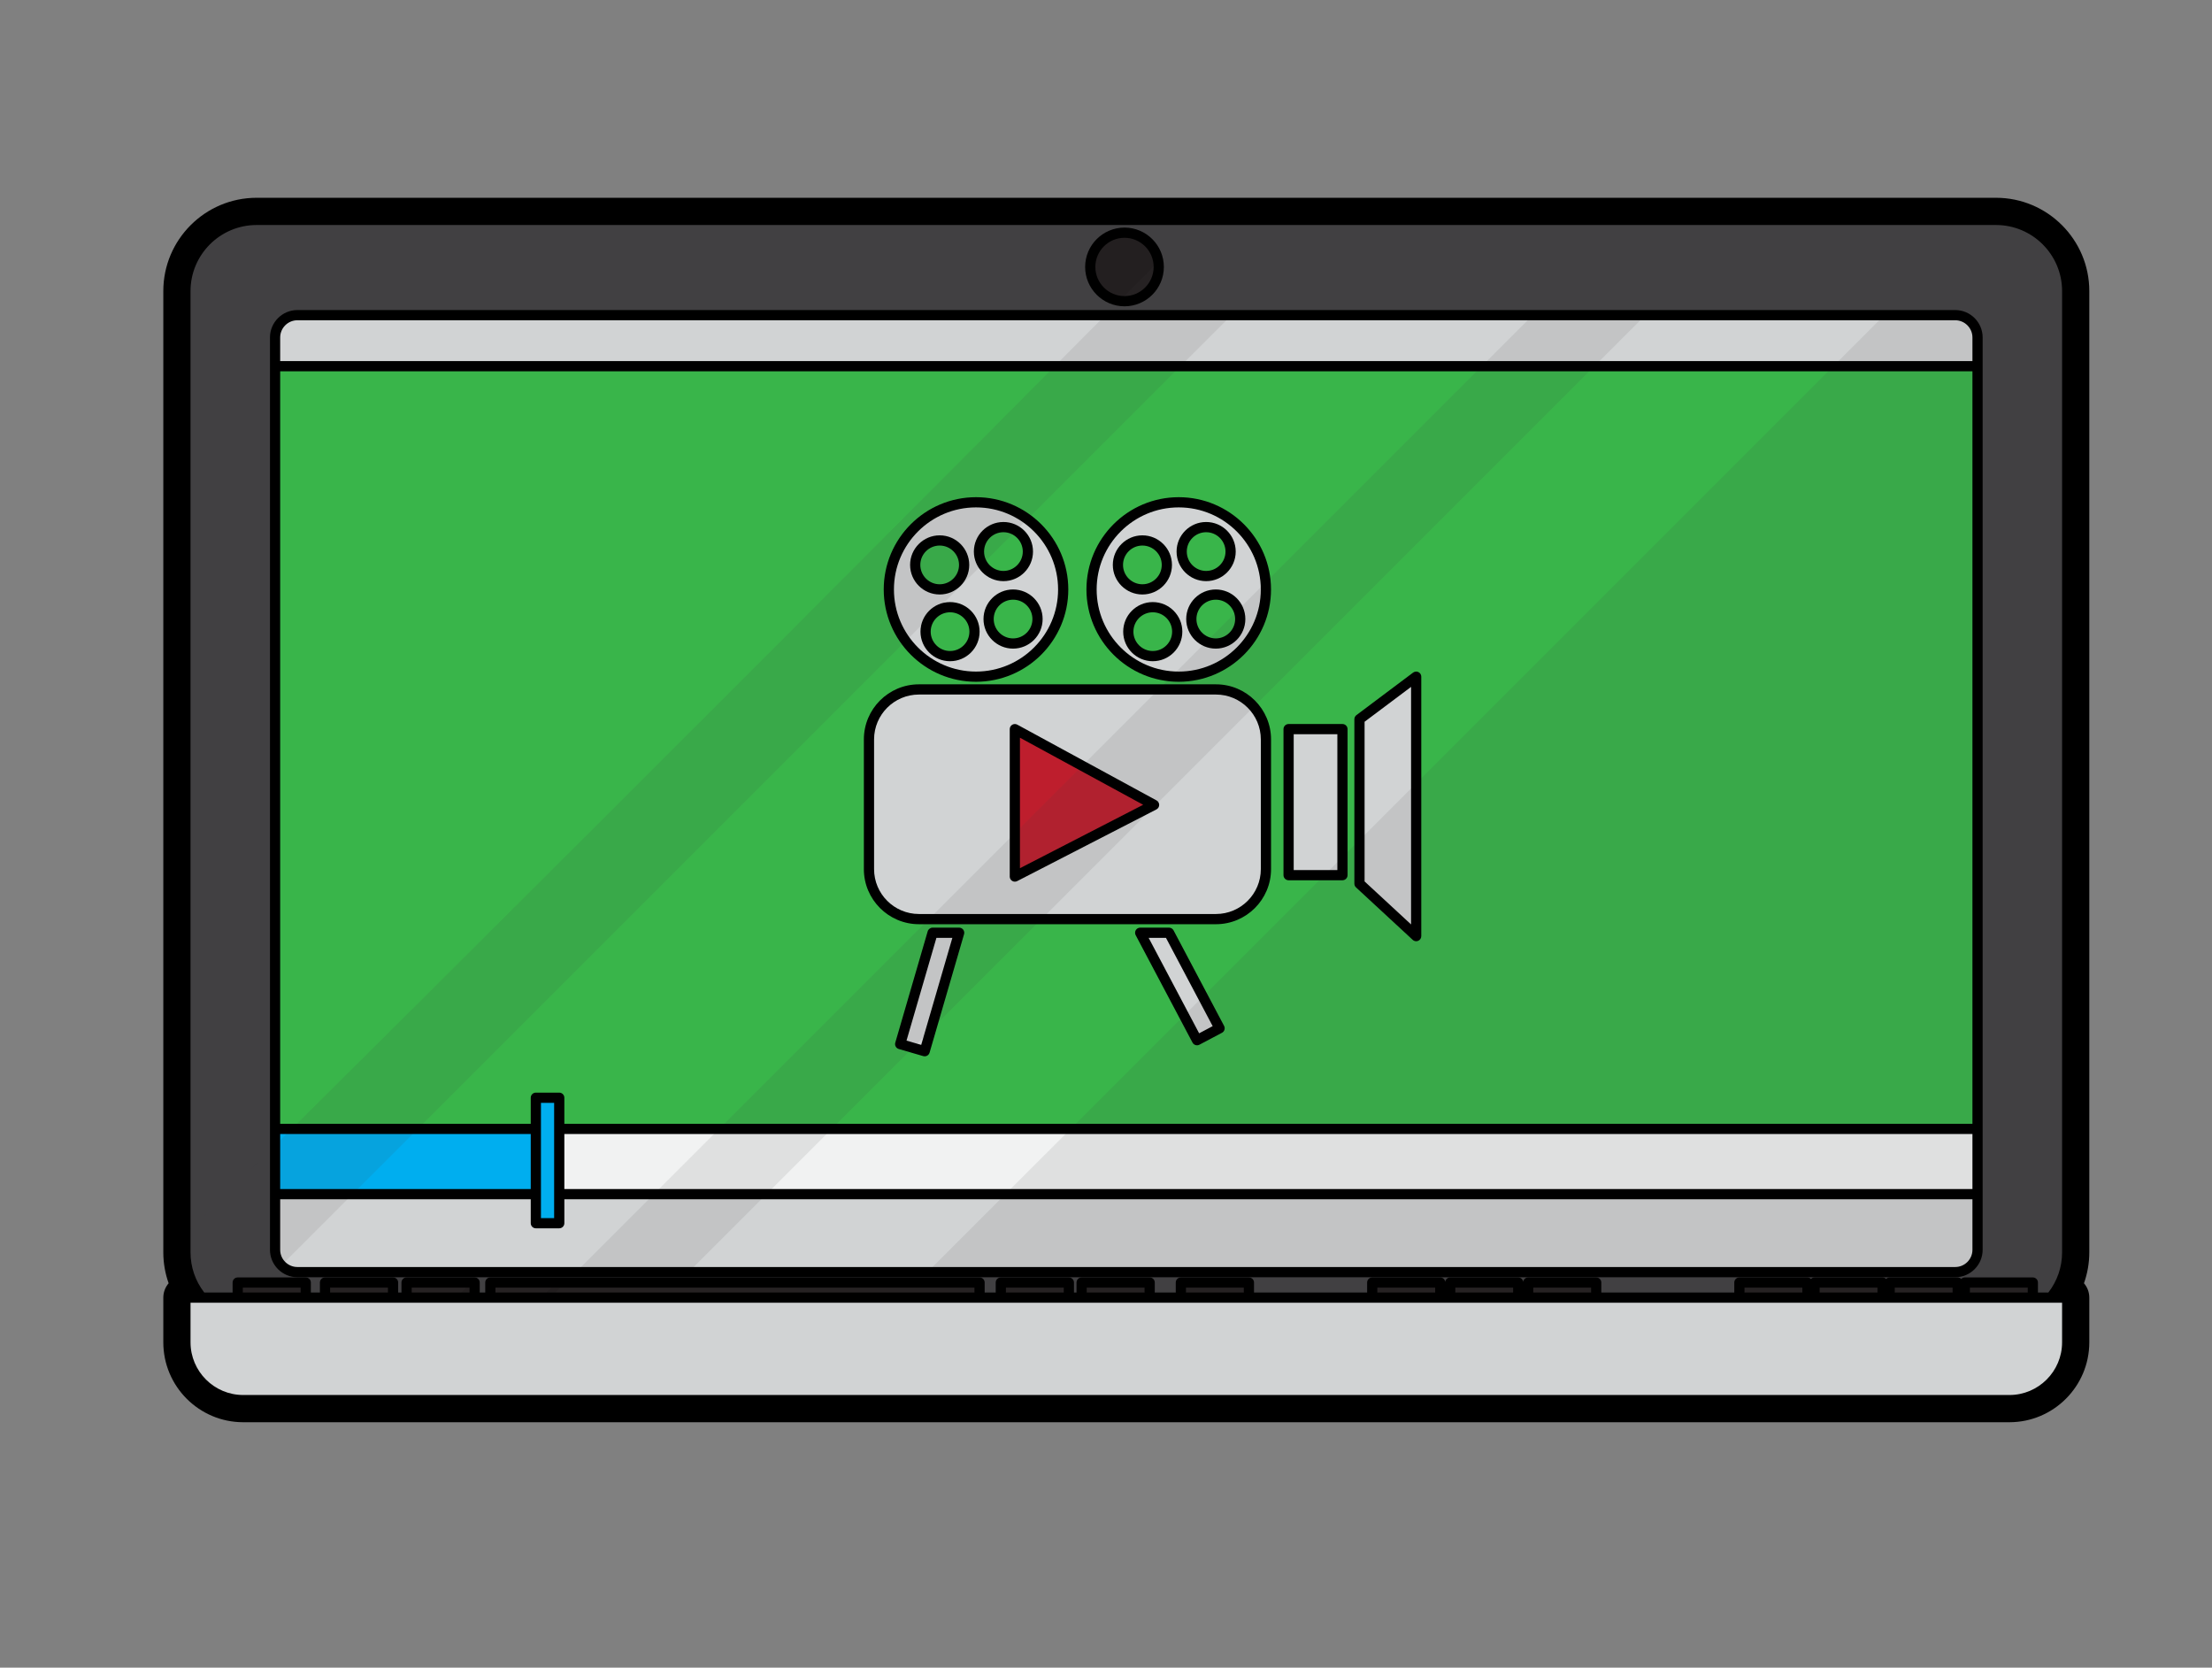 <?xml version="1.0" encoding="utf-8" ?>
<!DOCTYPE svg PUBLIC "-//W3C//DTD SVG 1.1//EN" "http://www.w3.org/Graphics/SVG/1.1/DTD/svg11.dtd">
<svg xmlns:cc="http://creativecommons.org/ns#" xmlns:rdf="http://www.w3.org/1999/02/22-rdf-syntax-ns#" xmlns:svg="http://www.w3.org/2000/svg" xmlns="http://www.w3.org/2000/svg" viewBox="0 0 693.333 522.667" height="522.667" width="693.333" xml:space="preserve" id="svg2" version="1.1"><rect x="0" y="0" width="693.333" height="522.667" fill="#808080" stroke="none"/><defs id="defs6"><clipPath id="clipPath18" clipPathUnits="userSpaceOnUse"><path id="path16" d="M 0,392 H 520 V 0 H 0 Z"/></clipPath><clipPath id="clipPath30" clipPathUnits="userSpaceOnUse"><path id="path28" d="M 0,392 H 520 V 0 H 0 Z"/></clipPath><clipPath id="clipPath194" clipPathUnits="userSpaceOnUse"><path id="path192" d="M 0,392 H 520 V 0 H 0 Z"/></clipPath><clipPath id="clipPath202" clipPathUnits="userSpaceOnUse"><path id="path200" d="m 427.667,89.549 h 14 V 88 h -14 z"/></clipPath><clipPath id="clipPath218" clipPathUnits="userSpaceOnUse"><path id="path216" d="m 410,89.549 h 14 V 88 h -14 z"/></clipPath><clipPath id="clipPath234" clipPathUnits="userSpaceOnUse"><path id="path232" d="m 445.333,89.549 h 14 V 88 h -14 z"/></clipPath><clipPath id="clipPath250" clipPathUnits="userSpaceOnUse"><path id="path248" d="m 77.426,89.549 h 14 V 88 h -14 z"/></clipPath><clipPath id="clipPath266" clipPathUnits="userSpaceOnUse"><path id="path264" d="m 116.301,89.549 h 13.504 V 88 h -13.504 z"/></clipPath><clipPath id="clipPath282" clipPathUnits="userSpaceOnUse"><path id="path280" d="m 130.411,89.549 h 98.922 V 88 h -98.922 z"/></clipPath><clipPath id="clipPath298" clipPathUnits="userSpaceOnUse"><path id="path296" d="m 463,89.549 h 14 V 88 h -14 z"/></clipPath><clipPath id="clipPath314" clipPathUnits="userSpaceOnUse"><path id="path312" d="m 56.897,89.549 h 14 V 88 h -14 z"/></clipPath><clipPath id="clipPath330" clipPathUnits="userSpaceOnUse"><path id="path328" d="M 96.605,89.549 H 109.805 V 88 H 96.605 Z"/></clipPath><clipPath id="clipPath346" clipPathUnits="userSpaceOnUse"><path id="path344" d="m 323.667,89.549 h 14 V 88 h -14 z"/></clipPath><clipPath id="clipPath362" clipPathUnits="userSpaceOnUse"><path id="path360" d="m 342,89.549 h 14 V 88 h -14 z"/></clipPath><clipPath id="clipPath378" clipPathUnits="userSpaceOnUse"><path id="path376" d="m 360.333,89.549 h 14 V 88 h -14 z"/></clipPath><clipPath id="clipPath394" clipPathUnits="userSpaceOnUse"><path id="path392" d="m 236.333,89.549 h 14 V 88 h -14 z"/></clipPath><clipPath id="clipPath410" clipPathUnits="userSpaceOnUse"><path id="path408" d="m 255.333,89.549 h 14 V 88 h -14 z"/></clipPath><clipPath id="clipPath426" clipPathUnits="userSpaceOnUse"><path id="path424" d="m 278.667,89.549 h 14 V 88 h -14 z"/></clipPath><clipPath id="clipPath442" clipPathUnits="userSpaceOnUse"><path id="path440" d="M 44.602,339.394 H 310.983 V 88 H 44.602 Z"/></clipPath><clipPath id="clipPath458" clipPathUnits="userSpaceOnUse"><path id="path456" d="M 133.96,339.394 H 408.317 V 91.549 H 133.96 Z"/></clipPath><clipPath id="clipPath474" clipPathUnits="userSpaceOnUse"><path id="path472" d="M 216.626,339.394 H 485.08 V 88 H 216.626 Z"/></clipPath><clipPath id="clipPath490" clipPathUnits="userSpaceOnUse"><path id="path488" d="M 0,392 H 520 V 0 H 0 Z"/></clipPath></defs><g transform="matrix(1.333,0,0,-1.333,0,522.667)" id="g10"><g id="g12"><g clip-path="url('#clipPath18')" id="g14"><g transform="translate(491.28,323.657)" id="g20"><path id="path22" style="fill:#000000;fill-opacity:1;fill-rule:nonzero;stroke:none" d="m 0,0 c 0,12.096 -9.841,21.937 -21.937,21.937 h -409.004 c -12.097,0 -21.937,-9.841 -21.937,-21.937 v -226.014 c 0,-2.481 0.426,-4.935 1.252,-7.262 -0.78,-0.91 -1.252,-2.092 -1.252,-3.381 v -10.507 c 0,-10.359 8.427,-18.787 18.786,-18.787 h 415.305 c 10.359,0 18.787,8.428 18.787,18.787 v 10.507 c 0,1.289 -0.472,2.471 -1.252,3.381 0.825,2.328 1.252,4.781 1.252,7.262 z"/></g></g></g><g id="g24"><g clip-path="url('#clipPath30')" id="g26"><g transform="translate(216.557,146.234)" id="g32"><path id="path34" style="fill:#d1d3d4;fill-opacity:1;fill-rule:nonzero;stroke:none" d="m 0,0 -3.456,1.006 c -0.106,0.031 -0.167,0.142 -0.136,0.248 l 7.033,24.158 c 0.025,0.086 0.103,0.145 0.192,0.145 h 3.749 c 0.063,0 0.122,-0.03 0.16,-0.08 C 7.58,25.426 7.592,25.361 7.574,25.3 L 0.248,0.136 C 0.233,0.085 0.199,0.042 0.152,0.017 0.123,0 0.089,-0.008 0.056,-0.008 0.038,-0.008 0.019,-0.005 0,0"/></g><g transform="translate(331.8,174.544)" id="g36"><path id="path38" style="fill:#d1d3d4;fill-opacity:1;fill-rule:nonzero;stroke:none" d="m 0,0 c -0.05,0 -0.098,0.019 -0.136,0.053 l -10.932,10.114 c -0.041,0.038 -0.065,0.091 -0.065,0.146 v 37.542 c 0,0.063 0.03,0.123 0.08,0.161 l 10.933,8.2 c 0.035,0.026 0.078,0.04 0.12,0.04 0.03,0 0.062,-0.007 0.09,-0.022 C 0.157,56.201 0.2,56.131 0.2,56.056 V 0.2 C 0.2,0.121 0.153,0.049 0.08,0.017 0.055,0.006 0.027,0 0,0"/></g><g transform="translate(264.415,322.28)" id="g40"><path id="path42" style="fill:#231f20;fill-opacity:1;fill-rule:nonzero;stroke:none" d="m 0,0 c -3.89,0 -7.055,3.165 -7.055,7.055 0,3.889 3.165,7.054 7.055,7.054 3.89,0 7.055,-3.165 7.055,-7.054 C 7.055,3.165 3.89,0 0,0"/></g><g transform="translate(281.966,148.949)" id="g44"><path id="path46" style="fill:#d1d3d4;fill-opacity:1;fill-rule:nonzero;stroke:none" d="m 0,0 c -0.071,0 -0.141,0.039 -0.177,0.106 l -11.872,22.442 c -0.033,0.062 -0.031,0.137 0.006,0.197 0.036,0.06 0.101,0.097 0.171,0.097 h 4.073 c 0.074,0 0.143,-0.041 0.177,-0.107 L 3.359,1.978 C 3.384,1.931 3.39,1.875 3.374,1.825 3.358,1.774 3.323,1.732 3.276,1.707 L 0.094,0.023 C 0.063,0.008 0.031,0 0,0"/></g><g transform="translate(427.867,88)" id="g48"><path id="path50" style="fill:#231f20;fill-opacity:1;fill-rule:nonzero;stroke:none" d="m 0,0 c -0.11,0 -0.2,0.09 -0.2,0.2 v 1.149 c 0,0.11 0.09,0.2 0.2,0.2 h 13.6 c 0.11,0 0.2,-0.09 0.2,-0.2 L 13.8,0.2 C 13.8,0.09 13.71,0 13.6,0 Z"/></g><g transform="translate(410.2,88)" id="g52"><path id="path54" style="fill:#231f20;fill-opacity:1;fill-rule:nonzero;stroke:none" d="m 0,0 c -0.11,0 -0.2,0.09 -0.2,0.2 v 1.149 c 0,0.11 0.09,0.2 0.2,0.2 h 13.6 c 0.11,0 0.2,-0.09 0.2,-0.2 L 13.8,0.2 C 13.8,0.09 13.71,0 13.6,0 Z"/></g><g transform="translate(268.621,254.523)" id="g56"><path id="path58" style="fill:#39b54a;fill-opacity:1;fill-rule:nonzero;stroke:none" d="m 0,0 c -2.621,0 -4.753,2.132 -4.753,4.753 0,2.621 2.132,4.753 4.753,4.753 2.621,0 4.753,-2.132 4.753,-4.753 C 4.753,2.132 2.621,0 0,0"/></g><g transform="translate(445.533,88)" id="g60"><path id="path62" style="fill:#231f20;fill-opacity:1;fill-rule:nonzero;stroke:none" d="m 0,0 c -0.11,0 -0.2,0.09 -0.2,0.2 v 1.149 c 0,0.11 0.09,0.2 0.2,0.2 h 13.6 c 0.11,0 0.2,-0.09 0.2,-0.2 L 13.8,0.2 C 13.8,0.09 13.71,0 13.6,0 Z"/></g><g transform="translate(271.062,238.833)" id="g64"><path id="path66" style="fill:#39b54a;fill-opacity:1;fill-rule:nonzero;stroke:none" d="m 0,0 c -2.621,0 -4.753,2.132 -4.753,4.753 0,2.621 2.132,4.752 4.753,4.752 2.621,0 4.753,-2.131 4.753,-4.752 C 4.753,2.132 2.621,0 0,0"/></g><g transform="translate(285.879,241.797)" id="g68"><path id="path70" style="fill:#39b54a;fill-opacity:1;fill-rule:nonzero;stroke:none" d="m 0,0 c -2.621,0 -4.753,2.132 -4.753,4.753 0,2.621 2.132,4.753 4.753,4.753 2.621,0 4.753,-2.132 4.753,-4.753 C 4.753,2.132 2.621,0 0,0"/></g><g transform="translate(283.613,257.661)" id="g72"><path id="path74" style="fill:#39b54a;fill-opacity:1;fill-rule:nonzero;stroke:none" d="m 0,0 c -2.621,0 -4.753,2.132 -4.753,4.752 0,2.621 2.132,4.753 4.753,4.753 2.621,0 4.753,-2.132 4.753,-4.753 C 4.753,2.132 2.621,0 0,0"/></g><g transform="translate(304.2,187.333)" id="g76"><path id="path78" style="fill:#d1d3d4;fill-opacity:1;fill-rule:nonzero;stroke:none" d="m 0,0 c -0.11,0 -0.2,0.09 -0.2,0.2 v 31.933 c 0,0.11 0.09,0.2 0.2,0.2 h 10.267 c 0.11,0 0.2,-0.09 0.2,-0.2 V 0.2 c 0,-0.11 -0.09,-0.2 -0.2,-0.2 z"/></g><g transform="translate(57.188,63.907)" id="g80"><path id="path82" style="fill:#d1d3d4;fill-opacity:1;fill-rule:nonzero;stroke:none" d="m 0,0 c -6.94,0 -12.586,5.646 -12.586,12.586 v 9.307 c 0,0.11 0.089,0.2 0.2,0.2 h 440.077 c 0.111,0 0.201,-0.09 0.201,-0.2 V 12.586 C 427.892,5.646 422.245,0 415.305,0 Z"/></g><g transform="translate(77.626,88)" id="g84"><path id="path86" style="fill:#231f20;fill-opacity:1;fill-rule:nonzero;stroke:none" d="m 0,0 c -0.11,0 -0.2,0.09 -0.2,0.2 v 1.149 c 0,0.11 0.09,0.2 0.2,0.2 h 13.6 c 0.11,0 0.2,-0.09 0.2,-0.2 L 13.8,0.2 C 13.8,0.09 13.71,0 13.6,0 Z"/></g><g transform="translate(116.501,88)" id="g88"><path id="path90" style="fill:#231f20;fill-opacity:1;fill-rule:nonzero;stroke:none" d="m 0,0 c -0.11,0 -0.2,0.09 -0.2,0.2 v 1.149 c 0,0.11 0.09,0.2 0.2,0.2 h 112.632 c 0.11,0 0.2,-0.09 0.2,-0.2 V 0.2 c 0,-0.11 -0.09,-0.2 -0.2,-0.2 z"/></g><g transform="translate(463.2,88)" id="g92"><path id="path94" style="fill:#231f20;fill-opacity:1;fill-rule:nonzero;stroke:none" d="m 0,0 c -0.11,0 -0.2,0.09 -0.2,0.2 v 1.149 c 0,0.11 0.09,0.2 0.2,0.2 h 13.6 c 0.11,0 0.2,-0.09 0.2,-0.2 L 13.8,0.2 C 13.8,0.09 13.71,0 13.6,0 Z"/></g><g transform="translate(57.097,88)" id="g96"><path id="path98" style="fill:#231f20;fill-opacity:1;fill-rule:nonzero;stroke:none" d="m 0,0 c -0.11,0 -0.2,0.09 -0.2,0.2 v 1.149 c 0,0.11 0.09,0.2 0.2,0.2 h 13.6 c 0.11,0 0.2,-0.09 0.2,-0.2 L 13.8,0.2 C 13.8,0.09 13.71,0 13.6,0 Z"/></g><g transform="translate(283.613,269.166)" id="g100"><path id="path102" style="fill:#d1d3d4;fill-opacity:1;fill-rule:nonzero;stroke:none" d="m 0,0 c -3.724,0 -6.753,-3.029 -6.753,-6.753 0,-3.724 3.029,-6.752 6.753,-6.752 3.724,0 6.753,3.028 6.753,6.752 C 6.753,-3.029 3.724,0 0,0 m -14.993,-3.138 c -3.723,0 -6.753,-3.029 -6.753,-6.753 0,-3.723 3.03,-6.753 6.753,-6.753 3.724,0 6.754,3.03 6.754,6.753 0,3.724 -3.03,6.753 -6.754,6.753 M 2.266,-15.864 c -3.724,0 -6.753,-3.029 -6.753,-6.753 0,-3.723 3.029,-6.753 6.753,-6.753 3.723,0 6.753,3.03 6.753,6.753 0,3.724 -3.03,6.753 -6.753,6.753 m -14.818,-2.964 c -3.723,0 -6.753,-3.028 -6.753,-6.752 0,-3.724 3.03,-6.753 6.753,-6.753 3.724,0 6.753,3.029 6.753,6.753 0,3.724 -3.029,6.752 -6.753,6.752 m 6.106,-16.339 c -10.753,0 -19.501,8.748 -19.501,19.5 0,10.753 8.748,19.5 19.501,19.5 10.752,0 19.5,-8.747 19.5,-19.5 0,-10.752 -8.748,-19.5 -19.5,-19.5"/></g><g transform="translate(96.805,88)" id="g104"><path id="path106" style="fill:#231f20;fill-opacity:1;fill-rule:nonzero;stroke:none" d="m 0,0 c -0.11,0 -0.2,0.09 -0.2,0.2 v 1.149 c 0,0.11 0.09,0.2 0.2,0.2 h 13.6 c 0.11,0 0.2,-0.09 0.2,-0.2 L 13.8,0.2 C 13.8,0.09 13.71,0 13.6,0 Z"/></g><g transform="translate(323.867,88)" id="g108"><path id="path110" style="fill:#231f20;fill-opacity:1;fill-rule:nonzero;stroke:none" d="m 0,0 c -0.11,0 -0.2,0.09 -0.2,0.2 v 1.149 c 0,0.11 0.09,0.2 0.2,0.2 h 13.6 c 0.11,0 0.2,-0.09 0.2,-0.2 L 13.8,0.2 C 13.8,0.09 13.71,0 13.6,0 Z"/></g><g transform="translate(342.2,88)" id="g112"><path id="path114" style="fill:#231f20;fill-opacity:1;fill-rule:nonzero;stroke:none" d="m 0,0 c -0.11,0 -0.2,0.09 -0.2,0.2 v 1.149 c 0,0.11 0.09,0.2 0.2,0.2 h 13.6 c 0.11,0 0.2,-0.09 0.2,-0.2 L 13.8,0.2 C 13.8,0.09 13.71,0 13.6,0 Z"/></g><g transform="translate(360.533,88)" id="g116"><path id="path118" style="fill:#231f20;fill-opacity:1;fill-rule:nonzero;stroke:none" d="m 0,0 c -0.11,0 -0.2,0.09 -0.2,0.2 v 1.149 c 0,0.11 0.09,0.2 0.2,0.2 h 13.6 c 0.11,0 0.2,-0.09 0.2,-0.2 L 13.8,0.2 C 13.8,0.09 13.71,0 13.6,0 Z"/></g><g transform="translate(236.534,88)" id="g120"><path id="path122" style="fill:#231f20;fill-opacity:1;fill-rule:nonzero;stroke:none" d="m 0,0 c -0.11,0 -0.2,0.09 -0.2,0.2 v 1.149 c 0,0.11 0.09,0.2 0.2,0.2 h 13.6 c 0.11,0 0.2,-0.09 0.2,-0.2 L 13.8,0.2 C 13.8,0.09 13.71,0 13.6,0 Z"/></g><g transform="translate(255.534,88)" id="g124"><path id="path126" style="fill:#231f20;fill-opacity:1;fill-rule:nonzero;stroke:none" d="m 0,0 c -0.11,0 -0.2,0.09 -0.2,0.2 v 1.149 c 0,0.11 0.09,0.2 0.2,0.2 h 13.6 c 0.11,0 0.2,-0.09 0.2,-0.2 L 13.8,0.2 C 13.8,0.09 13.71,0 13.6,0 Z"/></g><g transform="translate(278.867,88)" id="g128"><path id="path130" style="fill:#231f20;fill-opacity:1;fill-rule:nonzero;stroke:none" d="m 0,0 c -0.11,0 -0.2,0.09 -0.2,0.2 v 1.149 c 0,0.11 0.09,0.2 0.2,0.2 h 13.6 c 0.11,0 0.2,-0.09 0.2,-0.2 L 13.8,0.2 C 13.8,0.09 13.71,0 13.6,0 Z"/></g><g transform="translate(239.83,187.767)" id="g132"><path id="path134" style="fill:#be1e2d;fill-opacity:1;fill-rule:nonzero;stroke:none" d="M 0,0 C -0.036,0 -0.072,0.01 -0.104,0.029 -0.164,0.066 -0.2,0.13 -0.2,0.2 v 30.681 c 0,0.07 0.037,0.136 0.098,0.172 0.031,0.018 0.067,0.028 0.102,0.028 0.033,0 0.066,-0.008 0.096,-0.024 L 29.072,15.291 c 0.065,-0.036 0.105,-0.104 0.105,-0.179 -0.001,-0.073 -0.043,-0.141 -0.109,-0.175 L 0.091,0.022 C 0.063,0.007 0.031,0 0,0"/></g><g transform="translate(65.882,112.334)" id="g136"><path id="path138" style="fill:#00aeef;fill-opacity:1;fill-rule:nonzero;stroke:none" d="m 0,0 c -0.11,0 -0.2,0.09 -0.2,0.2 v 12.933 c 0,0.11 0.09,0.2 0.2,0.2 h 58.918 c 0.11,0 0.2,-0.09 0.2,-0.2 V 0.2 c 0,-0.11 -0.09,-0.2 -0.2,-0.2 z"/></g><g transform="translate(235.946,269.166)" id="g140"><path id="path142" style="fill:#d1d3d4;fill-opacity:1;fill-rule:nonzero;stroke:none" d="m 0,0 c -3.724,0 -6.753,-3.029 -6.753,-6.753 0,-3.724 3.029,-6.752 6.753,-6.752 3.724,0 6.753,3.028 6.753,6.752 C 6.753,-3.029 3.724,0 0,0 m -14.992,-3.138 c -3.724,0 -6.753,-3.029 -6.753,-6.753 0,-3.723 3.029,-6.753 6.753,-6.753 3.723,0 6.753,3.03 6.753,6.753 0,3.724 -3.03,6.753 -6.753,6.753 M 2.266,-15.864 c -3.724,0 -6.752,-3.029 -6.752,-6.753 0,-3.723 3.028,-6.753 6.752,-6.753 3.724,0 6.753,3.03 6.753,6.753 0,3.724 -3.029,6.753 -6.753,6.753 m -14.818,-2.964 c -3.723,0 -6.753,-3.028 -6.753,-6.752 0,-3.724 3.03,-6.753 6.753,-6.753 3.724,0 6.753,3.029 6.753,6.753 0,3.724 -3.029,6.752 -6.753,6.752 m 6.106,-16.339 c -10.753,0 -19.5,8.748 -19.5,19.5 0,10.753 8.747,19.5 19.5,19.5 10.752,0 19.5,-8.747 19.5,-19.5 0,-10.752 -8.748,-19.5 -19.5,-19.5"/></g><g transform="translate(220.954,254.523)" id="g144"><path id="path146" style="fill:#39b54a;fill-opacity:1;fill-rule:nonzero;stroke:none" d="m 0,0 c -2.621,0 -4.753,2.132 -4.753,4.753 0,2.621 2.132,4.753 4.753,4.753 2.621,0 4.753,-2.132 4.753,-4.753 C 4.753,2.132 2.621,0 0,0"/></g><g transform="translate(69.932,94)" id="g148"><path id="path150" style="fill:#d1d3d4;fill-opacity:1;fill-rule:nonzero;stroke:none" d="m 0,0 c -2.343,0 -4.25,1.907 -4.25,4.25 v 11.883 c 0,0.111 0.09,0.2 0.2,0.2 h 58.918 c 0.111,0 0.2,-0.089 0.2,-0.2 V 10.5 c 0,-0.551 0.449,-1 1,-1 h 5.5 c 0.552,0 1,0.449 1,1 v 5.633 c 0,0.111 0.09,0.2 0.201,0.2 h 331.099 c 0.111,0 0.2,-0.089 0.2,-0.2 V 4.25 c 0,-2.343 -1.906,-4.25 -4.25,-4.25 z"/></g><g transform="translate(264.415,338.389)" id="g152"><path id="path154" style="fill:#414042;fill-opacity:1;fill-rule:nonzero;stroke:none" d="m 0,0 c -4.993,0 -9.055,-4.062 -9.055,-9.055 0,-4.992 4.062,-9.054 9.055,-9.054 4.993,0 9.055,4.062 9.055,9.054 C 9.055,-4.062 4.993,0 0,0 m -194.483,-19.389 c -3.447,0 -6.25,-2.804 -6.25,-6.25 v -214.5 c 0,-3.446 2.803,-6.25 6.25,-6.25 h 389.818 c 3.446,0 6.25,2.804 6.25,6.25 v 214.5 c 0,3.446 -2.804,6.25 -6.25,6.25 z m 409.268,-231 c -0.11,0 -0.2,0.09 -0.2,0.2 v 2.349 c 0,0.551 -0.448,1 -1,1 h -16 c -0.255,0 -0.501,-0.108 -0.69,-0.304 -0.039,-0.039 -0.09,-0.061 -0.144,-0.061 -0.055,0.001 -0.106,0.023 -0.144,0.061 -0.189,0.196 -0.433,0.304 -0.689,0.304 h -16 c -0.255,0 -0.5,-0.108 -0.689,-0.304 -0.039,-0.039 -0.09,-0.061 -0.144,-0.061 -0.054,0 -0.106,0.022 -0.144,0.061 -0.189,0.196 -0.434,0.304 -0.689,0.304 h -16 c -0.256,0 -0.5,-0.108 -0.69,-0.304 -0.037,-0.038 -0.088,-0.06 -0.143,-0.061 -0.054,0 -0.106,0.022 -0.144,0.061 -0.189,0.196 -0.435,0.304 -0.69,0.304 h -16 c -0.552,0 -1,-0.449 -1,-1 v -2.349 c 0,-0.11 -0.09,-0.2 -0.2,-0.2 h -31.267 c -0.11,0 -0.2,0.09 -0.2,0.2 v 2.349 c 0,0.551 -0.448,1 -1,1 h -16 c -0.488,0 -0.896,-0.363 -0.969,-0.863 -0.014,-0.098 -0.098,-0.171 -0.198,-0.171 -0.1,0 -0.184,0.073 -0.198,0.171 -0.073,0.5 -0.48,0.863 -0.968,0.863 h -16 c -0.488,0 -0.896,-0.363 -0.968,-0.863 -0.014,-0.098 -0.098,-0.171 -0.198,-0.171 -0.1,0 -0.184,0.073 -0.198,0.171 -0.074,0.5 -0.481,0.863 -0.969,0.863 h -16 c -0.552,0 -1,-0.449 -1,-1 v -2.349 c 0,-0.11 -0.09,-0.2 -0.2,-0.2 h -26.6 c -0.11,0 -0.2,0.09 -0.2,0.2 v 2.349 c 0,0.551 -0.448,1 -1,1 h -16 c -0.552,0 -1,-0.449 -1,-1 v -2.349 c 0,-0.11 -0.09,-0.2 -0.2,-0.2 H 7.119 c -0.111,0 -0.201,0.09 -0.201,0.2 v 2.349 c 0,0.551 -0.448,1 -1,1 h -16 c -0.551,0 -1,-0.449 -1,-1 v -2.349 c 0,-0.11 -0.089,-0.2 -0.2,-0.2 h -0.599 c -0.111,0 -0.201,0.09 -0.201,0.2 v 2.349 c 0,0.551 -0.448,1 -1,1 h -16 c -0.551,0 -1,-0.449 -1,-1 v -2.349 c 0,-0.11 -0.089,-0.2 -0.2,-0.2 h -2.599 c -0.111,0 -0.201,0.09 -0.201,0.2 v 2.349 c 0,0.551 -0.448,1 -1,1 h -115.032 c -0.551,0 -1,-0.449 -1,-1 v -2.349 c 0,-0.11 -0.09,-0.2 -0.2,-0.2 h -1.296 c -0.111,0 -0.201,0.09 -0.201,0.2 v 2.349 c 0,0.551 -0.448,1 -1,1 h -16 c -0.551,0 -1,-0.449 -1,-1 v -2.349 c 0,-0.11 -0.089,-0.2 -0.2,-0.2 h -0.778 c -0.11,0 -0.2,0.09 -0.2,0.2 v 2.349 c 0,0.551 -0.449,1 -1,1 h -16 c -0.552,0 -1,-0.449 -1,-1 v -2.349 c 0,-0.11 -0.09,-0.2 -0.2,-0.2 h -2.129 c -0.111,0 -0.201,0.09 -0.201,0.2 v 2.349 c 0,0.551 -0.448,1 -1,1 h -16 c -0.551,0 -1,-0.449 -1,-1 v -2.349 c 0,-0.11 -0.089,-0.2 -0.2,-0.2 h -6.663 c -0.062,0 -0.121,0.029 -0.159,0.078 -2.14,2.781 -3.272,6.089 -3.272,9.565 v 226.014 c 0,8.677 7.06,15.737 15.737,15.737 h 409.004 c 8.677,0 15.737,-7.06 15.737,-15.737 v -226.014 c 0,-3.477 -1.132,-6.784 -3.272,-9.565 -0.038,-0.049 -0.096,-0.078 -0.159,-0.078 z"/></g><g transform="translate(132.7,112.334)" id="g156"><path id="path158" style="fill:#f1f2f2;fill-opacity:1;fill-rule:nonzero;stroke:none" d="m 0,0 c -0.11,0 -0.2,0.09 -0.2,0.2 v 12.933 c 0,0.11 0.09,0.2 0.2,0.2 h 331.1 c 0.11,0 0.2,-0.09 0.2,-0.2 V 0.2 C 331.3,0.09 331.21,0 331.1,0 Z"/></g><g transform="translate(65.882,307)" id="g160"><path id="path162" style="fill:#d1d3d4;fill-opacity:1;fill-rule:nonzero;stroke:none" d="M 0,0 C -0.11,0 -0.2,0.09 -0.2,0.2 V 5.75 C -0.2,8.093 1.707,10 4.05,10 h 389.818 c 2.344,0 4.25,-1.907 4.25,-4.25 V 0.2 c 0,-0.11 -0.09,-0.2 -0.2,-0.2 z"/></g><g transform="translate(127.2,105.5)" id="g164"><path id="path166" style="fill:#00aeef;fill-opacity:1;fill-rule:nonzero;stroke:none" d="m 0,0 c -0.11,0 -0.2,0.09 -0.2,0.2 v 27.1 c 0,0.11 0.09,0.2 0.2,0.2 h 3.1 c 0.11,0 0.2,-0.09 0.2,-0.2 L 3.3,0.2 C 3.3,0.09 3.21,0 3.1,0 Z"/></g><g transform="translate(235.946,257.661)" id="g168"><path id="path170" style="fill:#39b54a;fill-opacity:1;fill-rule:nonzero;stroke:none" d="m 0,0 c -2.621,0 -4.753,2.132 -4.753,4.752 0,2.621 2.132,4.753 4.753,4.753 2.621,0 4.753,-2.132 4.753,-4.753 C 4.753,2.132 2.621,0 0,0"/></g><g transform="translate(223.394,238.833)" id="g172"><path id="path174" style="fill:#39b54a;fill-opacity:1;fill-rule:nonzero;stroke:none" d="m 0,0 c -2.621,0 -4.753,2.132 -4.753,4.753 0,2.621 2.132,4.752 4.753,4.752 2.621,0 4.753,-2.131 4.753,-4.752 C 4.753,2.132 2.621,0 0,0"/></g><g transform="translate(238.212,241.797)" id="g176"><path id="path178" style="fill:#39b54a;fill-opacity:1;fill-rule:nonzero;stroke:none" d="m 0,0 c -2.621,0 -4.752,2.132 -4.752,4.753 0,2.621 2.131,4.753 4.752,4.753 2.621,0 4.753,-2.132 4.753,-4.753 C 4.753,2.132 2.621,0 0,0"/></g><g transform="translate(229.5,275)" id="g180"><path id="path182" style="fill:#39b54a;fill-opacity:1;fill-rule:nonzero;stroke:none" d="m 0,0 c -11.855,0 -21.5,-9.645 -21.5,-21.5 0,-11.855 9.645,-21.5 21.5,-21.5 11.855,0 21.5,9.645 21.5,21.5 C 21.5,-9.645 11.855,0 0,0 m 47.667,0 c -11.855,0 -21.5,-9.645 -21.5,-21.5 0,-11.855 9.645,-21.5 21.5,-21.5 11.855,0 21.5,9.645 21.5,21.5 0,11.855 -9.645,21.5 -21.5,21.5 M 73.5,-53.333 c -0.552,0 -1,-0.449 -1,-1 v -34.334 c 0,-0.551 0.448,-1 1,-1 h 12.667 c 0.552,0 1,0.449 1,1 v 34.334 c 0,0.551 -0.448,1 -1,1 z M -13.421,-44 c -7.031,0 -12.75,-5.72 -12.75,-12.75 v -30.5 c 0,-7.03 5.719,-12.75 12.75,-12.75 h 69.843 c 7.03,0 12.75,5.72 12.75,12.75 v 30.5 c 0,7.03 -5.72,12.75 -12.75,12.75 z m 116.921,3 c -0.215,0 -0.428,-0.071 -0.6,-0.2 l -13.333,-10 c -0.251,-0.188 -0.4,-0.487 -0.4,-0.8 v -38.667 c 0,-0.278 0.117,-0.545 0.321,-0.733 l 13.333,-12.333 c 0.186,-0.173 0.426,-0.267 0.679,-0.267 0.139,0 0.273,0.028 0.4,0.083 0.365,0.16 0.6,0.52 0.6,0.917 v 61 c 0,0.381 -0.212,0.724 -0.554,0.895 -0.136,0.068 -0.291,0.105 -0.446,0.105 m -64.898,-60.209 c -0.349,0 -0.677,-0.186 -0.857,-0.484 -0.18,-0.299 -0.19,-0.676 -0.027,-0.984 l 13.365,-25.264 c 0.174,-0.328 0.513,-0.532 0.885,-0.532 0.161,0 0.323,0.04 0.467,0.117 l 5.303,2.805 c 0.237,0.125 0.409,0.335 0.489,0.59 0.078,0.251 0.05,0.529 -0.073,0.762 l -11.881,22.457 c -0.173,0.329 -0.511,0.533 -0.883,0.533 z m -48.813,0 c -0.442,0 -0.837,-0.296 -0.96,-0.721 l -7.62,-26.175 c -0.075,-0.256 -0.045,-0.527 0.083,-0.761 0.129,-0.234 0.341,-0.404 0.598,-0.478 l 5.76,-1.677 c 0.092,-0.027 0.186,-0.041 0.28,-0.041 0.168,0 0.334,0.043 0.481,0.124 0.232,0.126 0.405,0.344 0.478,0.597 l 8.109,27.852 c 0.088,0.301 0.028,0.63 -0.16,0.88 -0.188,0.251 -0.487,0.4 -0.8,0.4 z M -96.8,-147.333 c -0.11,0 -0.2,0.089 -0.2,0.2 V -141 c 0,0.551 -0.448,1 -1,1 h -5.5 c -0.551,0 -1,-0.449 -1,-1 v -6.133 c 0,-0.111 -0.09,-0.2 -0.2,-0.2 h -58.918 c -0.111,0 -0.2,0.089 -0.2,0.2 V 29.8 c 0,0.11 0.089,0.2 0.2,0.2 L 234.3,30 c 0.11,0 0.2,-0.09 0.2,-0.2 v -176.933 c 0,-0.111 -0.09,-0.2 -0.2,-0.2 z"/></g><g transform="translate(238.629,221.666)" id="g184"><path id="path186" style="fill:#d1d3d4;fill-opacity:1;fill-rule:nonzero;stroke:none" d="M 0,0 C -0.179,0 -0.356,-0.048 -0.511,-0.14 -0.812,-0.32 -1,-0.649 -1,-1 v -34.666 c 0,-0.347 0.184,-0.673 0.479,-0.853 0.157,-0.097 0.337,-0.147 0.521,-0.147 0.159,0 0.317,0.038 0.458,0.111 l 32.741,16.852 c 0.33,0.17 0.538,0.506 0.543,0.877 0.004,0.372 -0.196,0.713 -0.522,0.89 L 0.478,-0.121 C 0.332,-0.042 0.167,0 0,0 m -22.55,-44.666 c -5.928,0 -10.75,4.823 -10.75,10.75 v 30.5 c 0,5.927 4.822,10.75 10.75,10.75 h 69.843 c 5.928,0 10.75,-4.823 10.75,-10.75 v -30.5 c 0,-5.927 -4.822,-10.75 -10.75,-10.75 z"/></g></g></g><g id="g188"><g clip-path="url('#clipPath194')" id="g190"><g id="g196"><g id="g198"/><g id="g210"><g style="opacity:0.1" id="g208" clip-path="url('#clipPath202')"><g id="g206" transform="translate(441.467,88)"><path id="path204" style="fill:#414042;fill-opacity:1;fill-rule:nonzero;stroke:none" d="m 0,0 c 0.11,0 0.2,0.09 0.2,0.2 v 1.149 c 0,0.11 -0.09,0.2 -0.2,0.2 h -13.6 c -0.11,0 -0.2,-0.09 -0.2,-0.2 V 0.2 c 0,-0.11 0.09,-0.2 0.2,-0.2 z"/></g></g></g></g><g id="g212"><g id="g214"/><g id="g226"><g style="opacity:0.1" id="g224" clip-path="url('#clipPath218')"><g id="g222" transform="translate(423.8,88)"><path id="path220" style="fill:#414042;fill-opacity:1;fill-rule:nonzero;stroke:none" d="m 0,0 c 0.11,0 0.2,0.09 0.2,0.2 v 1.149 c 0,0.11 -0.09,0.2 -0.2,0.2 h -13.6 c -0.11,0 -0.2,-0.09 -0.2,-0.2 V 0.2 c 0,-0.11 0.09,-0.2 0.2,-0.2 z"/></g></g></g></g><g id="g228"><g id="g230"/><g id="g242"><g style="opacity:0.1" id="g240" clip-path="url('#clipPath234')"><g id="g238" transform="translate(459.133,88)"><path id="path236" style="fill:#414042;fill-opacity:1;fill-rule:nonzero;stroke:none" d="m 0,0 c 0.11,0 0.2,0.09 0.2,0.2 v 1.149 c 0,0.11 -0.09,0.2 -0.2,0.2 h -13.6 c -0.11,0 -0.2,-0.09 -0.2,-0.2 V 0.2 c 0,-0.11 0.09,-0.2 0.2,-0.2 z"/></g></g></g></g><g id="g244"><g id="g246"/><g id="g258"><g style="opacity:0.1" id="g256" clip-path="url('#clipPath250')"><g id="g254" transform="translate(91.226,88)"><path id="path252" style="fill:#414042;fill-opacity:1;fill-rule:nonzero;stroke:none" d="m 0,0 c 0.11,0 0.2,0.09 0.2,0.2 v 1.149 c 0,0.11 -0.09,0.2 -0.2,0.2 h -13.6 c -0.11,0 -0.2,-0.09 -0.2,-0.2 V 0.2 c 0,-0.11 0.09,-0.2 0.2,-0.2 z"/></g></g></g></g><g id="g260"><g id="g262"/><g id="g274"><g style="opacity:0.1" id="g272" clip-path="url('#clipPath266')"><g id="g270" transform="translate(116.501,88)"><path id="path268" style="fill:#414042;fill-opacity:1;fill-rule:nonzero;stroke:none" d="m 0,0 h 11.755 c 0.516,0.516 1.032,1.033 1.548,1.549 H 0 c -0.11,0 -0.2,-0.09 -0.2,-0.2 V 0.2 C -0.2,0.09 -0.11,0 0,0"/></g></g></g></g><g id="g276"><g id="g278"/><g id="g290"><g style="opacity:0.1" id="g288" clip-path="url('#clipPath282')"><g id="g286" transform="translate(229.133,89.549)"><path id="path284" style="fill:#414042;fill-opacity:1;fill-rule:nonzero;stroke:none" d="m 0,0 h -97.174 l -1.549,-1.549 H 0 c 0.11,0 0.2,0.09 0.2,0.2 V -0.2 C 0.2,-0.09 0.11,0 0,0"/></g></g></g></g><g id="g292"><g id="g294"/><g id="g306"><g style="opacity:0.1" id="g304" clip-path="url('#clipPath298')"><g id="g302" transform="translate(476.8,88)"><path id="path300" style="fill:#414042;fill-opacity:1;fill-rule:nonzero;stroke:none" d="m 0,0 c 0.11,0 0.2,0.09 0.2,0.2 v 1.149 c 0,0.11 -0.09,0.2 -0.2,0.2 h -13.6 c -0.11,0 -0.2,-0.09 -0.2,-0.2 V 0.2 c 0,-0.11 0.09,-0.2 0.2,-0.2 z"/></g></g></g></g><g id="g308"><g id="g310"/><g id="g322"><g style="opacity:0.1" id="g320" clip-path="url('#clipPath314')"><g id="g318" transform="translate(70.696,88)"><path id="path316" style="fill:#414042;fill-opacity:1;fill-rule:nonzero;stroke:none" d="m 0,0 c 0.11,0 0.2,0.09 0.2,0.2 v 1.149 c 0,0.11 -0.09,0.2 -0.2,0.2 h -13.6 c -0.11,0 -0.2,-0.09 -0.2,-0.2 V 0.2 c 0,-0.11 0.09,-0.2 0.2,-0.2 z"/></g></g></g></g><g id="g324"><g id="g326"/><g id="g338"><g style="opacity:0.1" id="g336" clip-path="url('#clipPath330')"><g id="g334" transform="translate(96.805,88)"><path id="path332" style="fill:#414042;fill-opacity:1;fill-rule:nonzero;stroke:none" d="M 0,0 H 11.451 C 11.968,0.516 12.484,1.033 13,1.549 H 0 c -0.11,0 -0.2,-0.09 -0.2,-0.2 V 0.2 C -0.2,0.09 -0.11,0 0,0"/></g></g></g></g><g id="g340"><g id="g342"/><g id="g354"><g style="opacity:0.1" id="g352" clip-path="url('#clipPath346')"><g id="g350" transform="translate(337.467,88)"><path id="path348" style="fill:#414042;fill-opacity:1;fill-rule:nonzero;stroke:none" d="m 0,0 c 0.11,0 0.2,0.09 0.2,0.2 v 1.149 c 0,0.11 -0.09,0.2 -0.2,0.2 h -13.6 c -0.11,0 -0.2,-0.09 -0.2,-0.2 V 0.2 c 0,-0.11 0.09,-0.2 0.2,-0.2 z"/></g></g></g></g><g id="g356"><g id="g358"/><g id="g370"><g style="opacity:0.1" id="g368" clip-path="url('#clipPath362')"><g id="g366" transform="translate(355.8,88)"><path id="path364" style="fill:#414042;fill-opacity:1;fill-rule:nonzero;stroke:none" d="m 0,0 c 0.11,0 0.2,0.09 0.2,0.2 v 1.149 c 0,0.11 -0.09,0.2 -0.2,0.2 h -13.6 c -0.11,0 -0.2,-0.09 -0.2,-0.2 V 0.2 c 0,-0.11 0.09,-0.2 0.2,-0.2 z"/></g></g></g></g><g id="g372"><g id="g374"/><g id="g386"><g style="opacity:0.1" id="g384" clip-path="url('#clipPath378')"><g id="g382" transform="translate(374.133,88)"><path id="path380" style="fill:#414042;fill-opacity:1;fill-rule:nonzero;stroke:none" d="m 0,0 c 0.11,0 0.2,0.09 0.2,0.2 v 1.149 c 0,0.11 -0.09,0.2 -0.2,0.2 h -13.6 c -0.11,0 -0.2,-0.09 -0.2,-0.2 V 0.2 c 0,-0.11 0.09,-0.2 0.2,-0.2 z"/></g></g></g></g><g id="g388"><g id="g390"/><g id="g402"><g style="opacity:0.1" id="g400" clip-path="url('#clipPath394')"><g id="g398" transform="translate(250.133,88)"><path id="path396" style="fill:#414042;fill-opacity:1;fill-rule:nonzero;stroke:none" d="m 0,0 c 0.11,0 0.2,0.09 0.2,0.2 v 1.149 c 0,0.11 -0.09,0.2 -0.2,0.2 h -13.6 c -0.11,0 -0.2,-0.09 -0.2,-0.2 V 0.2 c 0,-0.11 0.09,-0.2 0.2,-0.2 z"/></g></g></g></g><g id="g404"><g id="g406"/><g id="g418"><g style="opacity:0.1" id="g416" clip-path="url('#clipPath410')"><g id="g414" transform="translate(269.133,88)"><path id="path412" style="fill:#414042;fill-opacity:1;fill-rule:nonzero;stroke:none" d="m 0,0 c 0.11,0 0.2,0.09 0.2,0.2 v 1.149 c 0,0.11 -0.09,0.2 -0.2,0.2 h -13.6 c -0.11,0 -0.2,-0.09 -0.2,-0.2 V 0.2 c 0,-0.11 0.09,-0.2 0.2,-0.2 z"/></g></g></g></g><g id="g420"><g id="g422"/><g id="g434"><g style="opacity:0.1" id="g432" clip-path="url('#clipPath426')"><g id="g430" transform="translate(292.467,88)"><path id="path428" style="fill:#414042;fill-opacity:1;fill-rule:nonzero;stroke:none" d="m 0,0 c 0.11,0 0.2,0.09 0.2,0.2 v 1.149 c 0,0.11 -0.09,0.2 -0.2,0.2 h -13.6 c -0.11,0 -0.2,-0.09 -0.2,-0.2 V 0.2 c 0,-0.11 0.09,-0.2 0.2,-0.2 z"/></g></g></g></g><g id="g436"><g id="g438"/><g id="g450"><g style="opacity:0.1" id="g448" clip-path="url('#clipPath442')"><g id="g446" transform="translate(64.128,92.539)"><path id="path444" style="fill:#414042;fill-opacity:1;fill-rule:nonzero;stroke:none" d="m 0,0 c 21.015,21.015 42.03,42.03 63.045,63.045 37.293,37.293 74.585,74.585 111.878,111.878 23.977,23.977 47.955,47.955 71.932,71.932 H 217.032 C 200.569,230.259 184.095,213.674 167.604,197.106 105.429,134.641 43.05,72.378 -19.526,10.315 v -5.21 c 0,-3.477 1.132,-6.785 3.272,-9.566 0.038,-0.049 0.097,-0.078 0.159,-0.078 h 6.663 c 0.111,0 0.2,0.09 0.2,0.2 v 2.349 c 0,0.551 0.449,1 1,1 h 8.2 C -0.255,-0.718 -0.321,-0.321 0,0"/></g></g></g></g><g id="g452"><g id="g454"/><g id="g466"><g style="opacity:0.1" id="g464" clip-path="url('#clipPath458')"><g id="g462" transform="translate(218.051,149.129)"><path id="path460" style="fill:#414042;fill-opacity:1;fill-rule:nonzero;stroke:none" d="m 0,0 c 36.256,36.256 72.513,72.513 108.769,108.769 l 81.497,81.497 H 163.754 L -84.091,-57.58 H -57.58 C -38.386,-38.386 -19.193,-19.193 0,0"/></g></g></g></g><g id="g468"><g id="g470"/><g id="g482"><g style="opacity:0.1" id="g480" clip-path="url('#clipPath474')"><g id="g478" transform="translate(469.343,339.394)"><path id="path476" style="fill:#414042;fill-opacity:1;fill-rule:nonzero;stroke:none" d="m 0,0 h -4.871 l -30.956,-30.956 c -39.785,-39.785 -79.571,-79.57 -119.356,-119.356 -32.511,-32.511 -65.022,-65.022 -97.534,-97.533 h 13.708 c 0.551,0 1,-0.449 1,-1 v -2.349 c 0,-0.11 0.09,-0.2 0.2,-0.2 h 2.6 c 0.11,0 0.2,0.09 0.2,0.2 v 2.349 c 0,0.551 0.448,1 1,1 h 16 c 0.551,0 1,-0.449 1,-1 v -2.349 c 0,-0.11 0.09,-0.2 0.2,-0.2 h 0.6 c 0.11,0 0.2,0.09 0.2,0.2 v 2.349 c 0,0.551 0.448,1 1,1 h 16 c 0.551,0 1,-0.449 1,-1 v -2.349 c 0,-0.11 0.09,-0.2 0.2,-0.2 h 4.933 c 0.11,0 0.2,0.09 0.2,0.2 v 2.349 c 0,0.551 0.448,1 1,1 h 16 c 0.552,0 1,-0.449 1,-1 v -2.349 c 0,-0.11 0.09,-0.2 0.2,-0.2 h 26.6 c 0.11,0 0.2,0.09 0.2,0.2 v 2.349 c 0,0.551 0.448,1 1,1 h 16 c 0.489,0 0.896,-0.363 0.969,-0.863 0.015,-0.098 0.099,-0.171 0.198,-0.171 0.1,0 0.184,0.073 0.198,0.171 0.073,0.5 0.48,0.863 0.968,0.863 h 16 c 0.489,0 0.896,-0.363 0.968,-0.863 0.015,-0.098 0.099,-0.171 0.198,-0.171 0.1,0 0.184,0.073 0.198,0.171 0.074,0.5 0.481,0.863 0.969,0.863 h 16 c 0.552,0 1,-0.449 1,-1 v -2.349 c 0,-0.11 0.09,-0.2 0.2,-0.2 h 31.267 c 0.11,0 0.2,0.09 0.2,0.2 v 2.349 c 0,0.551 0.448,1 1,1 h 16 c 0.255,0 0.501,-0.108 0.691,-0.303 0.038,-0.039 0.089,-0.061 0.143,-0.061 0.055,0 0.107,0.022 0.144,0.061 0.189,0.195 0.433,0.303 0.689,0.303 h 16 c 0.255,0 0.5,-0.108 0.69,-0.303 0.038,-0.039 0.09,-0.061 0.143,-0.061 0.054,0 0.106,0.022 0.144,0.061 0.189,0.195 0.434,0.303 0.689,0.303 h 16 c 0.256,0 0.5,-0.108 0.69,-0.303 0.037,-0.039 0.089,-0.061 0.143,-0.061 0.054,0 0.106,0.022 0.144,0.061 0.189,0.195 0.435,0.303 0.69,0.303 h 16 c 0.552,0 1,-0.449 1,-1 v -2.349 c 0,-0.11 0.09,-0.2 0.2,-0.2 h 2.45 c 0.062,0 0.121,0.029 0.158,0.078 2.14,2.781 3.272,6.088 3.272,9.566 V -15.737 C 15.737,-7.06 8.678,0 0,0"/></g></g></g></g></g></g><g id="g484"><g clip-path="url('#clipPath490')" id="g486"><g transform="translate(484.88,97.644)" id="g492"><path id="path494" style="fill:#000000;fill-opacity:1;fill-rule:nonzero;stroke:none" d="M 0,0 C 0,-3.437 -1.118,-6.699 -3.231,-9.443 H -5.68 v 2.348 c 0,0.662 -0.538,1.2 -1.2,1.2 h -16 c -0.315,0 -0.611,-0.134 -0.834,-0.364 -0.222,0.23 -0.517,0.364 -0.833,0.364 h -16 c -0.315,0 -0.61,-0.134 -0.833,-0.364 -0.222,0.23 -0.518,0.364 -0.833,0.364 h -16 c -0.315,0 -0.611,-0.134 -0.833,-0.364 -0.223,0.23 -0.518,0.364 -0.834,0.364 h -16 c -0.662,0 -1.2,-0.538 -1.2,-1.2 v -2.348 h -31.267 v 2.348 c 0,0.662 -0.538,1.2 -1.2,1.2 h -16 c -0.603,0 -1.082,-0.454 -1.166,-1.033 -0.085,0.579 -0.564,1.033 -1.167,1.033 h -16 c -0.603,0 -1.082,-0.454 -1.166,-1.033 -0.085,0.579 -0.564,1.033 -1.167,1.033 h -16 c -0.662,0 -1.2,-0.538 -1.2,-1.2 v -2.348 h -26.6 v 2.348 c 0,0.662 -0.538,1.2 -1.2,1.2 h -16 c -0.662,0 -1.2,-0.538 -1.2,-1.2 v -2.348 h -4.933 v 2.348 c 0,0.662 -0.539,1.2 -1.2,1.2 h -16 c -0.662,0 -1.201,-0.538 -1.201,-1.2 v -2.348 h -0.599 v 2.348 c 0,0.662 -0.539,1.2 -1.2,1.2 h -16 c -0.662,0 -1.201,-0.538 -1.201,-1.2 v -2.348 h -2.599 v 2.348 c 0,0.662 -0.539,1.2 -1.2,1.2 h -115.033 c -0.661,0 -1.2,-0.538 -1.2,-1.2 v -2.348 h -1.296 v 2.348 c 0,0.662 -0.539,1.2 -1.2,1.2 h -16 c -0.662,0 -1.201,-0.538 -1.201,-1.2 v -2.348 h -0.778 v 2.348 c 0,0.662 -0.538,1.2 -1.2,1.2 h -16 c -0.662,0 -1.2,-0.538 -1.2,-1.2 v -2.348 h -2.129 v 2.348 c 0,0.662 -0.539,1.2 -1.2,1.2 h -16 c -0.662,0 -1.201,-0.538 -1.201,-1.2 v -2.348 h -6.663 c -2.112,2.743 -3.231,6.005 -3.231,9.443 v 226.014 c 0,8.567 6.97,15.536 15.537,15.536 H -15.537 C -6.97,241.55 0,234.581 0,226.014 Z m -61.08,-9.443 h -13.6 v 1.148 h 13.6 z m 17.667,0 h -13.6 v 1.148 h 13.6 z m 17.666,0 h -13.6 v 1.148 h 13.6 z m 17.667,0 h -13.6 v 1.148 h 13.6 z m -139.333,0 h -13.6 v 1.148 h 13.6 z m 18.333,0 h -13.6 v 1.148 h 13.6 z m 18.333,0 h -13.6 v 1.148 h 13.6 z m -81.666,0 h -13.6 v 1.148 h 13.6 z m -23.334,0 h -13.6 v 1.148 h 13.6 z m -19,0 h -13.6 v 1.148 h 13.6 z m -21,0 h -112.632 v 1.148 h 112.632 z m -118.729,0 h -13.6 v 1.148 h 13.6 z m -19.178,0 h -13.6 v 1.148 h 13.6 z m -20.53,0 h -13.6 v 1.148 h 13.6 z M 0,-21.15 c 0,-6.83 -5.557,-12.387 -12.387,-12.387 h -415.304 c -6.83,0 -12.387,5.557 -12.387,12.387 v 9.306 h 2.19 2.798 5.107 2 14 2 2.529 2 14 2 1.179 2 14 2 1.696 2 113.033 2 3 2 14 2 1 2 14 2 5.333 2 14 2 27 2 14 2 0.333 2 14 2 0.333 2 14 2 31.667 2 14 1.667 0.333 1.667 14 1.666 0.334 1.666 14 1.667 0.333 1.667 14 2 0.893 2.798 H 0 Z m 2.4,247.164 c 0,9.89 -8.046,17.937 -17.937,17.937 h -409.004 c -9.89,0 -17.937,-8.047 -17.937,-17.937 V 0 c 0,-3.342 0.944,-6.596 2.718,-9.443 h -1.518 c -0.661,0 -1.2,-0.539 -1.2,-1.201 V -21.15 c 0,-8.154 6.633,-14.787 14.787,-14.787 h 415.304 c 8.154,0 14.787,6.633 14.787,14.787 v 10.506 c 0,0.662 -0.538,1.201 -1.2,1.201 H -0.317 C 1.456,-6.596 2.4,-3.341 2.4,0 Z"/></g><g transform="translate(459.75,94.2)" id="g496"><path id="path498" style="fill:#000000;fill-opacity:1;fill-rule:nonzero;stroke:none" d="m 0,0 h -389.818 c -2.234,0 -4.05,1.816 -4.05,4.05 v 11.883 h 58.918 V 10.3 c 0,-0.662 0.538,-1.2 1.2,-1.2 h 5.5 c 0.662,0 1.2,0.538 1.2,1.2 v 5.633 H 4.05 V 4.05 C 4.05,1.816 2.233,0 0,0 M -389.818,222.6 H 0 c 2.233,0 4.05,-1.817 4.05,-4.05 V 213 h -397.918 v 5.55 c 0,2.233 1.816,4.05 4.05,4.05 M -327.05,31.266 H 4.05 V 18.333 h -331.1 z m -5.5,-15.133 v 2 13.333 2 5.134 h 3.1 v -5.134 -2 -13.333 -2 -4.633 h -3.1 z m -61.318,15.133 h 58.918 V 18.333 h -58.918 z M 4.05,33.667 h -331.1 V 39.8 c 0,0.661 -0.538,1.2 -1.2,1.2 h -5.5 c -0.662,0 -1.2,-0.539 -1.2,-1.2 v -6.133 h -58.918 V 210.6 H 4.05 Z M 0,225 h -389.818 c -3.557,0 -6.451,-2.894 -6.451,-6.45 v -5.75 -2 -177.334 -2 -13.333 -2 V 4.05 c 0,-3.557 2.894,-6.45 6.451,-6.45 L 0,-2.4 c 3.557,0 6.45,2.893 6.45,6.45 v 12.083 2 13.333 2 177.334 2 5.75 C 6.45,222.106 3.557,225 0,225"/></g><g transform="translate(205.529,218.25)" id="g500"><path id="path502" style="fill:#000000;fill-opacity:1;fill-rule:nonzero;stroke:none" d="m 0,0 c 0,5.817 4.732,10.55 10.55,10.55 h 69.843 c 5.817,0 10.55,-4.733 10.55,-10.55 v -30.5 c 0,-5.817 -4.733,-10.55 -10.55,-10.55 H 10.55 C 4.732,-41.05 0,-36.317 0,-30.5 Z m 10.55,-43.45 h 69.843 c 7.141,0 12.95,5.809 12.95,12.95 V 0 c 0,7.141 -5.809,12.95 -12.95,12.95 H 10.55 C 3.409,12.95 -2.4,7.141 -2.4,0 v -30.5 c 0,-7.141 5.809,-12.95 12.95,-12.95"/></g><path id="path504" style="fill:#000000;fill-opacity:1;fill-rule:nonzero;stroke:none" d="m 304.2,219.466 h 10.267 V 187.533 H 304.2 Z M 303,185.133 h 12.667 c 0.662,0 1.2,0.539 1.2,1.2 v 34.334 c 0,0.661 -0.538,1.2 -1.2,1.2 H 303 c -0.662,0 -1.2,-0.539 -1.2,-1.2 v -34.334 c 0,-0.661 0.538,-1.2 1.2,-1.2"/><g transform="translate(320.867,222.4)" id="g506"><path id="path508" style="fill:#000000;fill-opacity:1;fill-rule:nonzero;stroke:none" d="M 0,0 10.933,8.2 V -47.655 L 0,-37.542 Z m 11.318,-51.28 c 0.222,-0.206 0.511,-0.32 0.815,-0.32 0.166,0 0.328,0.034 0.48,0.1 0.438,0.192 0.72,0.624 0.72,1.1 v 61 c 0,0.458 -0.254,0.869 -0.664,1.074 -0.165,0.082 -0.351,0.126 -0.536,0.126 -0.258,0 -0.514,-0.086 -0.72,-0.24 L -1.92,1.56 C -2.221,1.335 -2.4,0.976 -2.4,0.6 v -38.666 c 0,-0.334 0.14,-0.656 0.385,-0.881 z"/></g><g transform="translate(239.83,218.648)" id="g510"><path id="path512" style="fill:#000000;fill-opacity:1;fill-rule:nonzero;stroke:none" d="M 0,0 28.977,-15.766 0,-30.681 Z m -1.825,-33.671 c 0.187,-0.116 0.404,-0.177 0.625,-0.177 0.191,0 0.381,0.047 0.549,0.134 l 32.741,16.852 c 0.396,0.203 0.646,0.607 0.651,1.052 0.005,0.446 -0.235,0.855 -0.626,1.069 L -0.627,3.073 C -0.803,3.168 -1.001,3.219 -1.201,3.219 -1.416,3.219 -1.627,3.161 -1.813,3.051 -2.175,2.835 -2.4,2.44 -2.4,2.019 v -34.666 c 0,-0.416 0.22,-0.809 0.575,-1.024"/></g><g transform="translate(229.5,272.8)" id="g514"><path id="path516" style="fill:#000000;fill-opacity:1;fill-rule:nonzero;stroke:none" d="m 0,0 c 10.642,0 19.3,-8.658 19.3,-19.3 0,-10.642 -8.658,-19.3 -19.3,-19.3 -10.642,0 -19.3,8.658 -19.3,19.3 C -19.3,-8.658 -10.642,0 0,0 m 0,-41 c 11.965,0 21.7,9.735 21.7,21.7 0,11.966 -9.735,21.7 -21.7,21.7 -11.965,0 -21.7,-9.734 -21.7,-21.7 0,-11.965 9.735,-21.7 21.7,-21.7"/></g><g transform="translate(242.765,246.55)" id="g518"><path id="path520" style="fill:#000000;fill-opacity:1;fill-rule:nonzero;stroke:none" d="m 0,0 c 0,-2.51 -2.042,-4.553 -4.553,-4.553 -2.51,0 -4.552,2.043 -4.552,4.553 0,2.51 2.042,4.553 4.552,4.553 C -2.042,4.553 0,2.51 0,0 m -11.505,0 c 0,-3.834 3.119,-6.953 6.952,-6.953 3.834,0 6.953,3.119 6.953,6.953 0,3.834 -3.119,6.953 -6.953,6.953 -3.833,0 -6.952,-3.119 -6.952,-6.953"/></g><g transform="translate(220.954,263.829)" id="g522"><path id="path524" style="fill:#000000;fill-opacity:1;fill-rule:nonzero;stroke:none" d="m 0,0 c 2.51,0 4.553,-2.042 4.553,-4.553 0,-2.51 -2.043,-4.552 -4.553,-4.552 -2.51,0 -4.553,2.042 -4.553,4.552 C -4.553,-2.042 -2.51,0 0,0 m 0,-11.506 c 3.834,0 6.953,3.119 6.953,6.953 C 6.953,-0.719 3.834,2.4 0,2.4 c -3.834,0 -6.953,-3.119 -6.953,-6.953 0,-3.834 3.119,-6.953 6.953,-6.953"/></g><g transform="translate(235.946,266.966)" id="g526"><path id="path528" style="fill:#000000;fill-opacity:1;fill-rule:nonzero;stroke:none" d="m 0,0 c 2.51,0 4.553,-2.042 4.553,-4.553 0,-2.51 -2.043,-4.552 -4.553,-4.552 -2.51,0 -4.553,2.042 -4.553,4.552 C -4.553,-2.042 -2.51,0 0,0 m 0,-11.505 c 3.834,0 6.953,3.119 6.953,6.952 C 6.953,-0.719 3.834,2.4 0,2.4 c -3.834,0 -6.953,-3.119 -6.953,-6.953 0,-3.833 3.119,-6.952 6.953,-6.952"/></g><g transform="translate(227.947,243.586)" id="g530"><path id="path532" style="fill:#000000;fill-opacity:1;fill-rule:nonzero;stroke:none" d="m 0,0 c 0,-2.51 -2.042,-4.553 -4.553,-4.553 -2.51,0 -4.552,2.043 -4.552,4.553 0,2.51 2.042,4.552 4.552,4.552 C -2.042,4.552 0,2.51 0,0 m -11.506,0 c 0,-3.834 3.119,-6.953 6.953,-6.953 3.834,0 6.953,3.119 6.953,6.953 0,3.833 -3.119,6.953 -6.953,6.953 -3.834,0 -6.953,-3.12 -6.953,-6.953"/></g><g transform="translate(277.167,272.8)" id="g534"><path id="path536" style="fill:#000000;fill-opacity:1;fill-rule:nonzero;stroke:none" d="m 0,0 c 10.642,0 19.3,-8.658 19.3,-19.3 0,-10.642 -8.658,-19.3 -19.3,-19.3 -10.642,0 -19.3,8.658 -19.3,19.3 C -19.3,-8.658 -10.642,0 0,0 m 0,-41 c 11.966,0 21.7,9.735 21.7,21.7 0,11.966 -9.734,21.7 -21.7,21.7 -11.966,0 -21.701,-9.734 -21.701,-21.7 0,-11.965 9.735,-21.7 21.701,-21.7"/></g><g transform="translate(290.432,246.55)" id="g538"><path id="path540" style="fill:#000000;fill-opacity:1;fill-rule:nonzero;stroke:none" d="m 0,0 c 0,-2.51 -2.042,-4.553 -4.553,-4.553 -2.51,0 -4.552,2.043 -4.552,4.553 0,2.51 2.042,4.553 4.552,4.553 C -2.042,4.553 0,2.51 0,0 m -11.506,0 c 0,-3.834 3.119,-6.953 6.953,-6.953 3.834,0 6.953,3.119 6.953,6.953 0,3.834 -3.119,6.953 -6.953,6.953 -3.834,0 -6.953,-3.119 -6.953,-6.953"/></g><g transform="translate(268.621,263.829)" id="g542"><path id="path544" style="fill:#000000;fill-opacity:1;fill-rule:nonzero;stroke:none" d="m 0,0 c 2.511,0 4.553,-2.042 4.553,-4.553 0,-2.51 -2.042,-4.552 -4.553,-4.552 -2.51,0 -4.553,2.042 -4.553,4.552 C -4.553,-2.042 -2.51,0 0,0 m 0,-11.506 c 3.834,0 6.954,3.119 6.954,6.953 0,3.834 -3.12,6.953 -6.954,6.953 -3.834,0 -6.953,-3.119 -6.953,-6.953 0,-3.834 3.119,-6.953 6.953,-6.953"/></g><g transform="translate(283.613,266.966)" id="g546"><path id="path548" style="fill:#000000;fill-opacity:1;fill-rule:nonzero;stroke:none" d="m 0,0 c 2.511,0 4.553,-2.042 4.553,-4.553 0,-2.51 -2.042,-4.552 -4.553,-4.552 -2.511,0 -4.553,2.042 -4.553,4.552 C -4.553,-2.042 -2.511,0 0,0 m 0,-11.505 c 3.834,0 6.953,3.119 6.953,6.952 C 6.953,-0.719 3.834,2.4 0,2.4 c -3.834,0 -6.953,-3.119 -6.953,-6.953 0,-3.833 3.119,-6.952 6.953,-6.952"/></g><g transform="translate(275.614,243.586)" id="g550"><path id="path552" style="fill:#000000;fill-opacity:1;fill-rule:nonzero;stroke:none" d="m 0,0 c 0,-2.51 -2.042,-4.553 -4.553,-4.553 -2.51,0 -4.552,2.043 -4.552,4.553 0,2.51 2.042,4.552 4.552,4.552 C -2.042,4.552 0,2.51 0,0 m -11.506,0 c 0,-3.834 3.119,-6.953 6.953,-6.953 3.834,0 6.953,3.119 6.953,6.953 0,3.833 -3.119,6.953 -6.953,6.953 -3.834,0 -6.953,-3.12 -6.953,-6.953"/></g><g transform="translate(216.613,146.426)" id="g554"><path id="path556" style="fill:#000000;fill-opacity:1;fill-rule:nonzero;stroke:none" d="M 0,0 -3.456,1.006 3.577,25.165 H 7.326 Z M 8.925,27.565 H 2.676 c -0.53,0 -1.004,-0.356 -1.152,-0.865 L -6.096,0.525 c -0.09,-0.308 -0.054,-0.632 0.1,-0.913 0.155,-0.281 0.409,-0.485 0.717,-0.574 l 5.76,-1.678 c 0.109,-0.031 0.222,-0.048 0.336,-0.048 0.202,0 0.402,0.051 0.578,0.148 0.277,0.152 0.486,0.414 0.574,0.717 l 8.108,27.852 c 0.106,0.361 0.034,0.755 -0.192,1.056 -0.225,0.3 -0.584,0.48 -0.96,0.48"/></g><g transform="translate(281.966,149.149)" id="g558"><path id="path560" style="fill:#000000;fill-opacity:1;fill-rule:nonzero;stroke:none" d="m 0,0 -11.872,22.441 h 4.073 L 3.183,1.684 Z m -6.016,24.203 c -0.208,0.394 -0.614,0.639 -1.06,0.639 h -6.788 c -0.419,0 -0.813,-0.223 -1.028,-0.581 -0.216,-0.359 -0.229,-0.811 -0.033,-1.181 L -1.56,-2.184 c 0.209,-0.394 0.616,-0.638 1.062,-0.638 0.194,0 0.388,0.048 0.56,0.139 L 5.366,0.123 C 5.649,0.273 5.857,0.524 5.952,0.83 6.045,1.132 6.014,1.465 5.865,1.745 Z"/></g><g transform="translate(264.415,336.189)" id="g562"><path id="path564" style="fill:#000000;fill-opacity:1;fill-rule:nonzero;stroke:none" d="m 0,0 c 3.78,0 6.854,-3.075 6.854,-6.854 0,-3.78 -3.074,-6.855 -6.854,-6.855 -3.78,0 -6.855,3.075 -6.855,6.855 C -6.855,-3.075 -3.78,0 0,0 m 0,-16.109 c 5.103,0 9.255,4.151 9.255,9.255 C 9.255,-1.751 5.103,2.4 0,2.4 c -5.104,0 -9.255,-4.151 -9.255,-9.254 0,-5.104 4.151,-9.255 9.255,-9.255"/></g></g></g></g></svg>